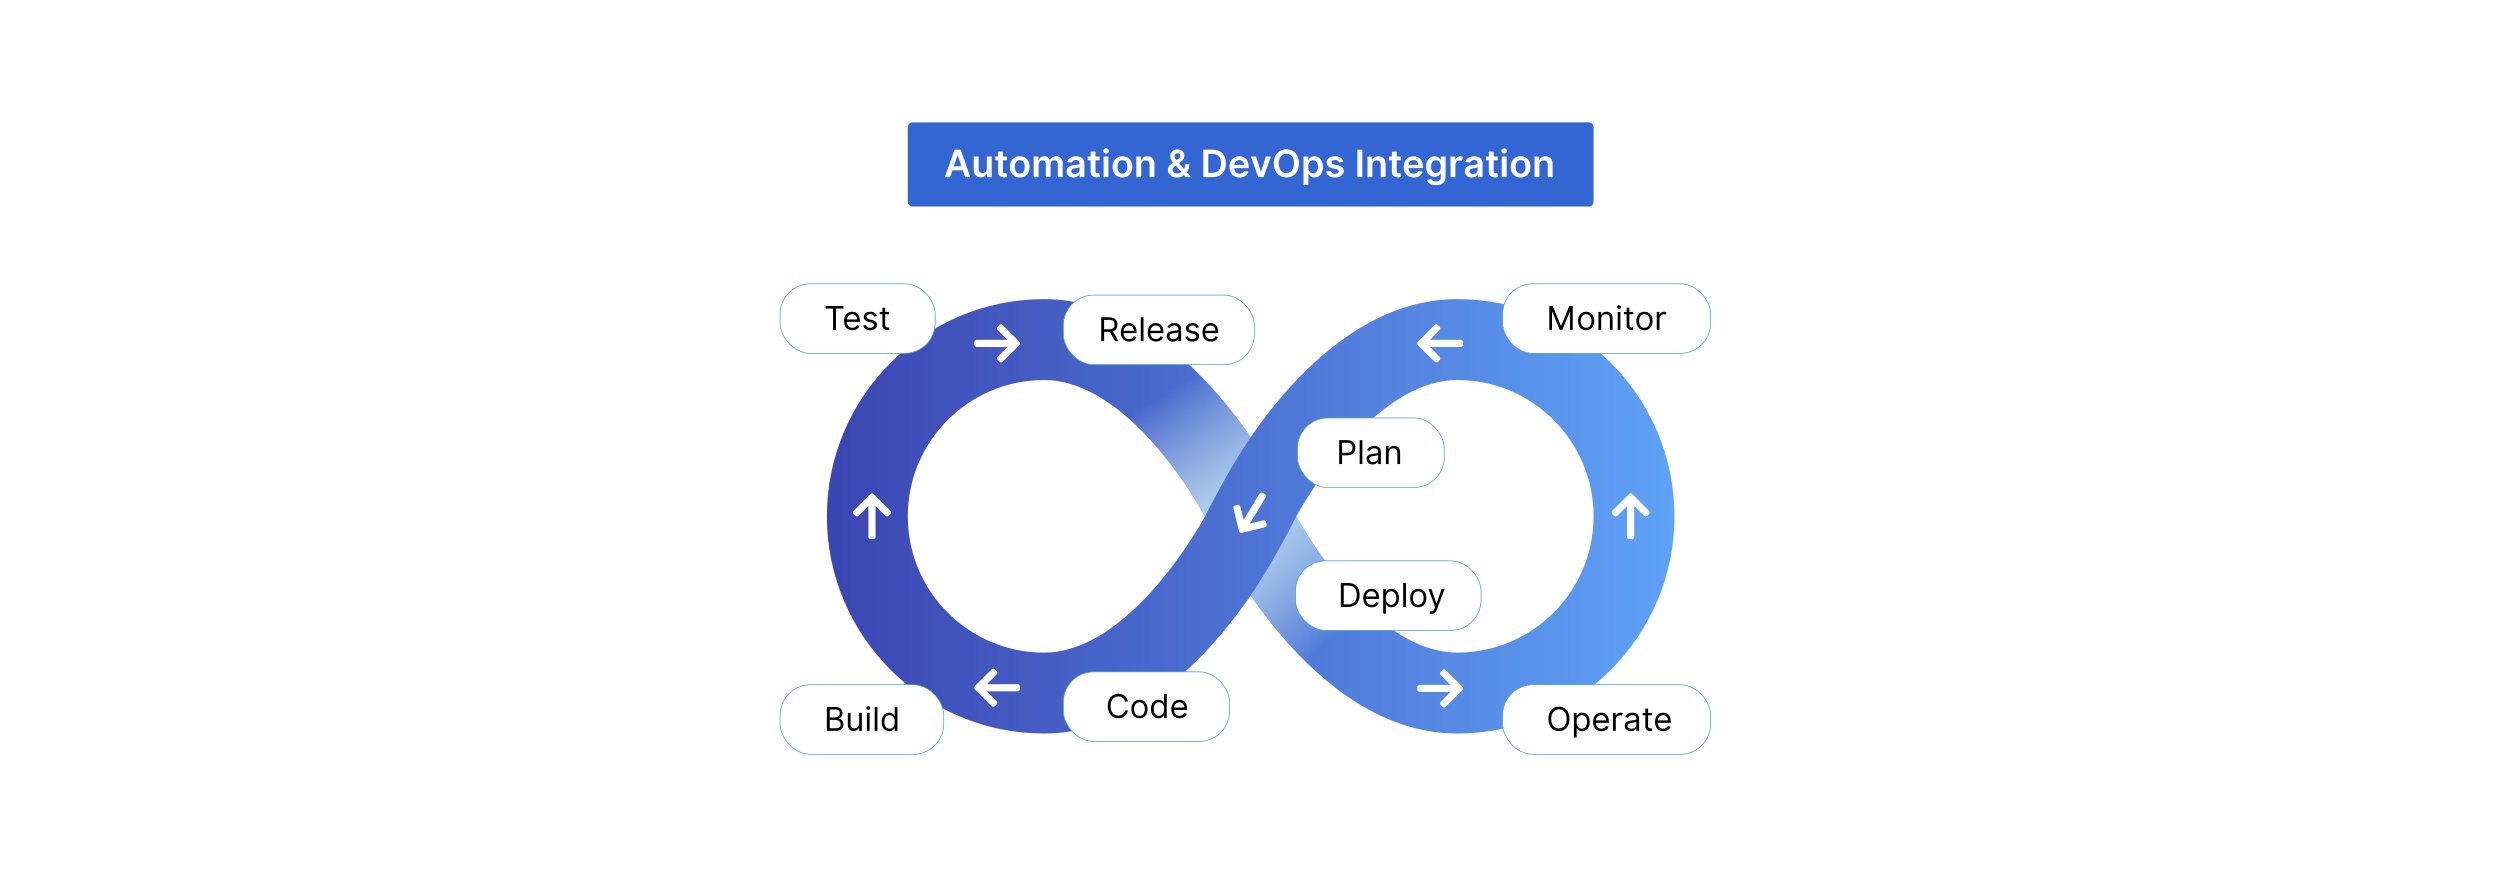 <?xml version="1.0" encoding="UTF-8"?>
<svg xmlns="http://www.w3.org/2000/svg" xmlns:xlink="http://www.w3.org/1999/xlink" viewBox="0 0 860 300">
  <defs>
    <linearGradient id="linear-gradient" x1="281.583" y1="177.615" x2="575.986" y2="177.615" gradientUnits="userSpaceOnUse">
      <stop offset="0" stop-color="#3b44b1"/>
      <stop offset="1" stop-color="#5fa2f6"/>
    </linearGradient>
    <linearGradient id="linear-gradient-2" x1="281.583" x2="575.987" xlink:href="#linear-gradient"/>
    <linearGradient id="linear-gradient-3" x1="461.368" y1="215.924" x2="432.144" y2="187.861" gradientUnits="userSpaceOnUse">
      <stop offset="0" stop-color="#cae0f1" stop-opacity="0"/>
      <stop offset="1" stop-color="#aed0ec"/>
    </linearGradient>
    <linearGradient id="linear-gradient-4" x1="401.45" y1="134.854" x2="424.411" y2="170.571" xlink:href="#linear-gradient-3"/>
  </defs>
  <g isolation="isolate">
    <g id="Layer_1" data-name="Layer 1">
      <rect x="0" y="0" width="860" height="300" fill="#fff"/>
      <g>
        <g>
          <path d="M359.166,252.335c-41.201,0-74.72-33.519-74.72-74.72s33.519-74.721,74.72-74.721c50.391,0,82.303,65.942,83.636,68.748l2.837,5.972-2.837,5.972c-1.334,2.807-33.245,68.747-83.636,68.747ZM359.166,130.727c-25.854,0-46.889,21.034-46.889,46.889s21.034,46.888,46.889,46.888c24.064,0,45.787-29.805,55.373-46.888-9.586-17.084-31.309-46.889-55.373-46.889Z" fill="url(#linear-gradient)"/>
          <path d="M501.3,252.335c-50.391,0-82.303-65.941-83.636-68.747l-2.837-5.972,2.837-5.972c1.334-2.807,33.245-68.748,83.636-68.748,41.201,0,74.721,33.519,74.721,74.721s-33.519,74.72-74.721,74.72ZM445.927,177.615c9.586,17.083,31.309,46.888,55.373,46.888,25.855,0,46.889-21.034,46.889-46.888s-21.034-46.889-46.889-46.889c-24.064,0-45.787,29.805-55.373,46.889Z" fill="url(#linear-gradient-2)"/>
          <path d="M471.571,210.674l-17.571,21.495c-9.769-8.581-17.775-18.601-23.768-27.312l.009-.019c7.719-11.216,15.688-27.219,15.688-27.219,5.344,9.518,14.454,22.998,25.642,33.055Z" fill="url(#linear-gradient-3)" mix-blend-mode="multiply"/>
          <path d="M430.232,150.381c-7.719,11.216-15.697,27.238-15.697,27.238-5.344-9.518-14.454-22.998-25.642-33.055l17.571-21.495c9.769,8.581,17.775,18.601,23.768,27.312Z" fill="url(#linear-gradient-4)" mix-blend-mode="multiply"/>
        </g>
        <g>
          <rect x="312.277" y="42.104" width="235.912" height="28.955" rx="1.65" ry="1.65" fill="#3365d3"/>
          <g>
            <path d="M325.036,60.925l3.323-9.438h2.11l3.327,9.438h-1.825l-.783-2.328h-3.549l-.778,2.328h-1.825ZM330.728,57.223l-1.276-3.801h-.074l-1.276,3.801h2.627Z" fill="#fff"/>
            <path d="M339.478,53.846h1.668v7.078h-1.617v-1.258h-.073c-.323.791-1.069,1.35-2.13,1.35-1.392,0-2.359-.963-2.359-2.664v-4.506h1.669v4.248c0,.898.534,1.465,1.336,1.465.737,0,1.507-.533,1.507-1.611v-4.102Z" fill="#fff"/>
            <path d="M346.394,55.135h-1.397v3.66c0,.672.337.82.756.82.208,0,.397-.043.489-.065l.28,1.303c-.18.06-.507.152-.981.166-1.253.037-2.221-.617-2.212-1.949v-3.936h-1.004v-1.289h1.004v-1.697h1.668v1.697h1.397v1.289Z" fill="#fff"/>
            <path d="M347.412,57.413c0-2.193,1.318-3.658,3.392-3.658s3.392,1.465,3.392,3.658c0,2.189-1.318,3.65-3.392,3.65s-3.392-1.461-3.392-3.65ZM352.504,57.409c0-1.295-.561-2.332-1.691-2.332-1.147,0-1.709,1.037-1.709,2.332s.561,2.316,1.709,2.316c1.13,0,1.691-1.022,1.691-2.316Z" fill="#fff"/>
            <path d="M355.605,53.846h1.595v1.203h.083c.295-.807,1.004-1.295,1.953-1.295.954,0,1.641.492,1.913,1.295h.073c.314-.789,1.097-1.295,2.124-1.295,1.3,0,2.212.838,2.212,2.418v4.752h-1.672v-4.494c0-.875-.535-1.272-1.208-1.272-.807,0-1.281.553-1.281,1.35v4.416h-1.636v-4.562c0-.729-.483-1.203-1.188-1.203-.719,0-1.3.59-1.3,1.461v4.305h-1.668v-7.078Z" fill="#fff"/>
            <path d="M366.921,58.938c0-1.594,1.313-2.004,2.687-2.152,1.249-.133,1.751-.156,1.751-.637v-.027c0-.695-.424-1.092-1.198-1.092-.815,0-1.285.414-1.451.898l-1.558-.221c.369-1.291,1.512-1.953,3-1.953,1.351,0,2.876.56,2.876,2.432v4.738h-1.605v-.973h-.055c-.305.594-.968,1.115-2.078,1.115-1.351,0-2.369-.738-2.369-2.129ZM371.363,58.385v-.834c-.217.174-1.092.285-1.53.346-.746.105-1.304.373-1.304,1.014,0,.611.498.93,1.193.93,1.005,0,1.641-.668,1.641-1.455Z" fill="#fff"/>
            <path d="M378.243,55.135h-1.397v3.66c0,.672.336.82.756.82.207,0,.397-.043.488-.065l.281,1.303c-.18.06-.507.152-.981.166-1.254.037-2.222-.617-2.212-1.949v-3.936h-1.005v-1.289h1.005v-1.697h1.668v1.697h1.397v1.289Z" fill="#fff"/>
            <path d="M379.51,51.938c0-.502.433-.908.968-.908.529,0,.963.406.963.908,0,.498-.434.902-.963.902-.535,0-.968-.404-.968-.902ZM379.639,53.846h1.668v7.078h-1.668v-7.078Z" fill="#fff"/>
            <path d="M382.717,57.413c0-2.193,1.318-3.658,3.392-3.658s3.392,1.465,3.392,3.658c0,2.189-1.318,3.65-3.392,3.65s-3.392-1.461-3.392-3.65ZM387.809,57.409c0-1.295-.561-2.332-1.691-2.332-1.147,0-1.709,1.037-1.709,2.332s.561,2.316,1.709,2.316c1.13,0,1.691-1.022,1.691-2.316Z" fill="#fff"/>
            <path d="M392.577,60.925h-1.668v-7.078h1.595v1.203h.083c.322-.789,1.051-1.295,2.11-1.295,1.461,0,2.429.967,2.424,2.662v4.508h-1.668v-4.25c0-.943-.517-1.51-1.378-1.51-.881,0-1.498.59-1.498,1.611v4.148Z" fill="#fff"/>
            <path d="M401.751,58.417c0-1.109.72-1.787,1.77-2.512-.543-.672-.968-1.359-.968-2.201,0-1.342.982-2.332,2.475-2.332,1.489,0,2.397.99,2.397,2.143,0,.894-.465,1.58-1.253,2.152l-.595.438,1.724,2.018c.249-.465.397-1.023.397-1.645h1.433c0,1.295-.359,2.211-.82,2.83l1.383,1.617h-1.807l-.604-.691c-.659.57-1.585.83-2.419.83-1.932,0-3.111-1.145-3.111-2.647ZM404.415,56.952l-.152.111c-.627.461-.875.953-.875,1.279,0,.748.599,1.346,1.524,1.346.503,0,1.015-.174,1.461-.496l-1.958-2.24ZM405.258,54.721c.493-.318.752-.654.752-1.133,0-.406-.364-.85-.959-.85-.604,0-1.009.477-1.009.986,0,.434.285.871.682,1.359l.534-.363Z" fill="#fff"/>
            <path d="M413.935,60.925v-9.438h3.263c2.811,0,4.516,1.77,4.516,4.709,0,2.949-1.705,4.729-4.58,4.729h-3.198ZM417.05,59.444c1.968,0,2.968-1.078,2.968-3.248,0-2.162-1-3.231-2.917-3.231h-1.456v6.479h1.405Z" fill="#fff"/>
            <path d="M422.956,57.426c0-2.184,1.323-3.672,3.351-3.672,1.741,0,3.234,1.092,3.234,3.574v.512h-4.931c.014,1.213.729,1.922,1.807,1.922.719,0,1.272-.312,1.498-.912l1.558.176c-.295,1.23-1.429,2.037-3.079,2.037-2.133,0-3.438-1.416-3.438-3.637ZM427.943,56.717c-.009-.963-.654-1.664-1.613-1.664-.995,0-1.663.76-1.714,1.664h3.327Z" fill="#fff"/>
            <path d="M434.68,60.925h-1.844l-2.521-7.078h1.778l1.627,5.258h.074l1.631-5.258h1.774l-2.521,7.078Z" fill="#fff"/>
            <path d="M442.522,61.053c-2.479,0-4.336-1.803-4.336-4.848,0-3.051,1.856-4.848,4.336-4.848,2.475,0,4.336,1.797,4.336,4.848s-1.861,4.848-4.336,4.848ZM442.522,52.891c-1.534,0-2.617,1.166-2.617,3.314,0,2.147,1.083,3.312,2.617,3.312,1.539,0,2.617-1.166,2.617-3.312,0-2.148-1.078-3.314-2.617-3.314Z" fill="#fff"/>
            <path d="M448.406,53.846h1.641v1.17h.097c.253-.512.773-1.262,2.022-1.262,1.636,0,2.922,1.279,2.922,3.639,0,2.332-1.249,3.654-2.917,3.654-1.217,0-1.765-.723-2.027-1.238h-.069v3.769h-1.668v-9.732ZM451.705,59.68c1.102,0,1.683-.969,1.683-2.295,0-1.318-.571-2.264-1.683-2.264-1.073,0-1.663.891-1.663,2.264s.599,2.295,1.663,2.295Z" fill="#fff"/>
            <path d="M460.584,55.883c-.129-.467-.534-.885-1.304-.885-.696,0-1.227.33-1.222.81-.005.41.281.658,1,.82l1.207.258c1.337.291,1.986.908,1.991,1.916-.005,1.342-1.254,2.26-3.023,2.26-1.737,0-2.829-.769-3.036-2.07l1.627-.156c.143.637.64.967,1.405.967.792,0,1.317-.363,1.317-.848,0-.4-.304-.662-.953-.807l-1.208-.252c-1.359-.281-1.995-.963-1.99-1.996-.005-1.309,1.156-2.147,2.861-2.147,1.659,0,2.617.764,2.848,1.963l-1.52.166Z" fill="#fff"/>
            <path d="M468.639,60.925h-1.71v-9.438h1.71v9.438Z" fill="#fff"/>
            <path d="M472.09,60.925h-1.668v-7.078h1.594v1.203h.083c.323-.789,1.051-1.295,2.11-1.295,1.461,0,2.429.967,2.425,2.662v4.508h-1.669v-4.25c0-.943-.516-1.51-1.378-1.51-.88,0-1.497.59-1.497,1.611v4.148Z" fill="#fff"/>
            <path d="M481.867,55.135h-1.397v3.66c0,.672.337.82.756.82.207,0,.397-.043.488-.065l.281,1.303c-.18.06-.507.152-.981.166-1.253.037-2.221-.617-2.212-1.949v-3.936h-1.005v-1.289h1.005v-1.697h1.668v1.697h1.397v1.289Z" fill="#fff"/>
            <path d="M482.885,57.426c0-2.184,1.323-3.672,3.351-3.672,1.741,0,3.234,1.092,3.234,3.574v.512h-4.931c.014,1.213.729,1.922,1.807,1.922.719,0,1.272-.312,1.498-.912l1.558.176c-.295,1.23-1.429,2.037-3.079,2.037-2.133,0-3.438-1.416-3.438-3.637ZM487.871,56.717c-.01-.963-.654-1.664-1.613-1.664-.995,0-1.663.76-1.714,1.664h3.327Z" fill="#fff"/>
            <path d="M490.834,61.938l1.502-.365c.202.389.644.863,1.649.863.949,0,1.641-.43,1.641-1.443v-1.34h-.083c-.258.519-.825,1.17-2.037,1.17-1.631,0-2.917-1.152-2.917-3.461,0-2.328,1.286-3.607,2.922-3.607,1.249,0,1.779.75,2.032,1.262h.092v-1.17h1.645v7.193c0,1.783-1.41,2.658-3.322,2.658-1.802,0-2.82-.797-3.124-1.76ZM495.635,57.352c0-1.34-.59-2.231-1.663-2.231-1.11,0-1.682.945-1.682,2.231,0,1.305.58,2.162,1.682,2.162,1.065,0,1.663-.81,1.663-2.162Z" fill="#fff"/>
            <path d="M498.994,53.846h1.617v1.18h.073c.259-.82.932-1.281,1.747-1.281.383,0,.7.102.949.258l-.517,1.383c-.18-.084-.387-.148-.658-.148-.871,0-1.544.633-1.544,1.525v4.162h-1.668v-7.078Z" fill="#fff"/>
            <path d="M503.898,58.938c0-1.594,1.313-2.004,2.687-2.152,1.249-.133,1.751-.156,1.751-.637v-.027c0-.695-.424-1.092-1.198-1.092-.815,0-1.285.414-1.451.898l-1.558-.221c.368-1.291,1.512-1.953,3-1.953,1.35,0,2.875.56,2.875,2.432v4.738h-1.603v-.973h-.055c-.305.594-.968,1.115-2.079,1.115-1.35,0-2.368-.738-2.368-2.129ZM508.34,58.385v-.834c-.217.174-1.093.285-1.53.346-.746.105-1.304.373-1.304,1.014,0,.611.497.93,1.193.93,1.005,0,1.641-.668,1.641-1.455Z" fill="#fff"/>
            <path d="M515.219,55.135h-1.397v3.66c0,.672.337.82.756.82.207,0,.397-.043.488-.065l.281,1.303c-.18.06-.507.152-.981.166-1.253.037-2.221-.617-2.212-1.949v-3.936h-1.005v-1.289h1.005v-1.697h1.668v1.697h1.397v1.289Z" fill="#fff"/>
            <path d="M516.486,51.938c0-.502.433-.908.968-.908.529,0,.963.406.963.908,0,.498-.434.902-.963.902-.535,0-.968-.404-.968-.902ZM516.614,53.846h1.668v7.078h-1.668v-7.078Z" fill="#fff"/>
            <path d="M519.693,57.413c0-2.193,1.318-3.658,3.392-3.658s3.392,1.465,3.392,3.658c0,2.189-1.317,3.65-3.392,3.65s-3.392-1.461-3.392-3.65ZM524.784,57.409c0-1.295-.561-2.332-1.69-2.332-1.147,0-1.71,1.037-1.71,2.332s.562,2.316,1.71,2.316c1.129,0,1.69-1.022,1.69-2.316Z" fill="#fff"/>
            <path d="M529.554,60.925h-1.668v-7.078h1.594v1.203h.083c.323-.789,1.051-1.295,2.111-1.295,1.46,0,2.428.967,2.424,2.662v4.508h-1.669v-4.25c0-.943-.516-1.51-1.378-1.51-.88,0-1.497.59-1.497,1.611v4.148Z" fill="#fff"/>
          </g>
        </g>
        <g>
          <rect x="516.888" y="97.62" width="71.573" height="23.936" rx="10.438" ry="10.438" fill="#fff" stroke="#4b9bc6" stroke-miterlimit="10" stroke-width=".25"/>
          <g>
            <path d="M534.151,105.26l2.794,6.822h.096l2.793-6.822h1.188v8.219h-.932v-6.244h-.08l-2.568,6.244h-.898l-2.568-6.244h-.08v6.244h-.932v-8.219h1.188Z"/>
            <path d="M542.84,110.428c0-1.926,1.123-3.193,2.793-3.193,1.669,0,2.793,1.268,2.793,3.193,0,1.91-1.124,3.178-2.793,3.178-1.67,0-2.793-1.268-2.793-3.178ZM547.479,110.428c0-1.236-.578-2.344-1.846-2.344-1.269,0-1.846,1.107-1.846,2.344s.577,2.328,1.846,2.328c1.268,0,1.846-1.092,1.846-2.328Z"/>
            <path d="M550.809,113.479h-.946v-6.164h.915v.963h.08c.289-.627.866-1.043,1.798-1.043,1.248,0,2.087.754,2.087,2.326v3.918h-.947v-3.853c0-.967-.534-1.541-1.413-1.541-.906,0-1.573.611-1.573,1.685v3.709Z"/>
            <path d="M556.275,105.645c0-.353.306-.643.675-.643s.674.289.674.643-.305.643-.674.643-.675-.289-.675-.643ZM556.468,107.315h.946v6.164h-.946v-6.164Z"/>
            <path d="M561.826,108.118h-1.316v3.596c0,.803.401.93.818.93.209,0,.337-.031.418-.047l.192.85c-.129.049-.353.113-.706.113-.803,0-1.67-.514-1.67-1.59v-3.852h-.931v-.803h.931v-1.477h.947v1.477h1.316v.803Z"/>
            <path d="M562.898,110.428c0-1.926,1.123-3.193,2.793-3.193,1.669,0,2.793,1.268,2.793,3.193,0,1.91-1.124,3.178-2.793,3.178-1.67,0-2.793-1.268-2.793-3.178ZM567.536,110.428c0-1.236-.578-2.344-1.846-2.344-1.269,0-1.846,1.107-1.846,2.344s.577,2.328,1.846,2.328c1.268,0,1.846-1.092,1.846-2.328Z"/>
            <path d="M569.92,107.315h.915v.93h.064c.221-.609.859-1.027,1.605-1.027.341,0,.594.09.787.225l-.321.803c-.133-.066-.31-.111-.546-.111-.899,0-1.558.613-1.558,1.445v3.9h-.946v-6.164Z"/>
          </g>
        </g>
        <g>
          <rect x="516.888" y="235.546" width="71.573" height="23.936" rx="10.438" ry="10.438" fill="#fff" stroke="#4b9bc6" stroke-miterlimit="10" stroke-width=".25"/>
          <g>
            <path d="M536.27,251.516c-2.103,0-3.628-1.621-3.628-4.221,0-2.602,1.525-4.223,3.628-4.223s3.628,1.621,3.628,4.223c0,2.6-1.524,4.221-3.628,4.221ZM536.27,244.005c-1.492,0-2.664,1.156-2.664,3.291s1.172,3.291,2.664,3.291c1.493,0,2.665-1.156,2.665-3.291s-1.172-3.291-2.665-3.291Z"/>
            <path d="M541.429,245.241h.915v.979h.112c.208-.32.577-1.059,1.781-1.059,1.558,0,2.633,1.234,2.633,3.178,0,1.959-1.075,3.193-2.616,3.193-1.188,0-1.59-.738-1.798-1.074h-.081v3.258h-.946v-8.475ZM544.125,250.682c1.188,0,1.798-1.043,1.798-2.359,0-1.301-.594-2.312-1.798-2.312-1.155,0-1.766.932-1.766,2.312,0,1.397.626,2.359,1.766,2.359Z"/>
            <path d="M548.019,248.37c0-1.893,1.107-3.209,2.776-3.209,1.284,0,2.649.785,2.649,3.082v.4h-4.475c.044,1.32.81,2.039,1.922,2.039.742,0,1.3-.32,1.541-.963l.915.256c-.289.932-1.204,1.557-2.456,1.557-1.782,0-2.873-1.268-2.873-3.162ZM552.481,247.825c0-1.043-.658-1.815-1.685-1.815-1.083,0-1.762.856-1.825,1.815h3.511Z"/>
            <path d="M554.881,245.241h.915v.93h.064c.221-.609.859-1.027,1.605-1.027.341,0,.594.09.787.225l-.321.803c-.133-.066-.31-.111-.546-.111-.899,0-1.558.613-1.558,1.445v3.9h-.946v-6.164Z"/>
            <path d="M558.921,249.655c0-1.412,1.248-1.666,2.392-1.815,1.124-.144,1.589-.103,1.589-.56v-.033c0-.791-.429-1.252-1.3-1.252-.903,0-1.397.482-1.605.932l-.898-.322c.481-1.123,1.541-1.443,2.472-1.443.786,0,2.279.225,2.279,2.182v4.062h-.947v-.836h-.048c-.192.402-.755.981-1.83.981-1.172,0-2.103-.691-2.103-1.895ZM562.902,249.173v-.865c-.16.191-1.235.305-1.637.352-.739.098-1.397.322-1.397,1.045,0,.658.545.994,1.3.994,1.124,0,1.733-.754,1.733-1.525Z"/>
            <path d="M568.256,246.044h-1.316v3.596c0,.803.401.93.818.93.209,0,.337-.031.418-.047l.192.85c-.129.049-.353.113-.706.113-.803,0-1.67-.514-1.67-1.59v-3.852h-.931v-.803h.931v-1.477h.947v1.477h1.316v.803Z"/>
            <path d="M569.326,248.37c0-1.893,1.107-3.209,2.776-3.209,1.284,0,2.649.785,2.649,3.082v.4h-4.475c.044,1.32.81,2.039,1.922,2.039.742,0,1.301-.32,1.541-.963l.915.256c-.289.932-1.204,1.557-2.456,1.557-1.781,0-2.873-1.268-2.873-3.162ZM573.788,247.825c0-1.043-.658-1.815-1.685-1.815-1.083,0-1.762.856-1.825,1.815h3.511Z"/>
          </g>
        </g>
        <g>
          <rect x="268.36" y="97.62" width="53.336" height="23.936" rx="10.438" ry="10.438" fill="#fff" stroke="#4b9bc6" stroke-miterlimit="10" stroke-width=".25"/>
          <g>
            <path d="M283.985,105.26h6.164v.883h-2.584v7.336h-.995v-7.336h-2.584v-.883Z"/>
            <path d="M290.366,110.444c0-1.893,1.108-3.209,2.777-3.209,1.284,0,2.648.785,2.648,3.082v.4h-4.475c.044,1.32.811,2.039,1.922,2.039.743,0,1.3-.32,1.541-.963l.915.256c-.289.932-1.204,1.557-2.456,1.557-1.782,0-2.873-1.268-2.873-3.162ZM294.829,109.899c0-1.043-.658-1.815-1.685-1.815-1.083,0-1.762.856-1.826,1.815h3.512Z"/>
            <path d="M300.744,108.936c-.165-.426-.506-.883-1.333-.883-.754,0-1.316.385-1.316.914,0,.475.329.719,1.06.9l.915.225c1.1.268,1.637.81,1.637,1.668,0,1.065-.975,1.846-2.408,1.846-1.26,0-2.123-.557-2.344-1.603l.899-.225c.169.662.654.994,1.429.994.883,0,1.445-.434,1.445-.963,0-.426-.293-.723-.915-.867l-1.027-.24c-1.132-.266-1.637-.834-1.637-1.685,0-1.043.963-1.781,2.263-1.781,1.22,0,1.886.586,2.183,1.461l-.851.24Z"/>
            <path d="M305.81,108.118h-1.316v3.596c0,.803.401.93.818.93.209,0,.337-.031.417-.047l.193.85c-.129.049-.353.113-.707.113-.803,0-1.669-.514-1.669-1.59v-3.852h-.931v-.803h.931v-1.477h.947v1.477h1.316v.803Z"/>
          </g>
        </g>
        <g>
          <rect x="268.36" y="235.546" width="56.28" height="23.936" rx="10.438" ry="10.438" fill="#fff" stroke="#4b9bc6" stroke-miterlimit="10" stroke-width=".25"/>
          <g>
            <path d="M284.434,243.186h2.873c1.717,0,2.52.979,2.52,2.182,0,1.06-.626,1.525-1.332,1.719v.08c.754.049,1.653.754,1.653,2.055,0,1.236-.803,2.184-2.745,2.184h-2.97v-8.219ZM287.276,246.798c.899,0,1.605-.562,1.605-1.43,0-.721-.482-1.299-1.573-1.299h-1.878v2.728h1.846ZM287.404,250.522c1.3,0,1.798-.578,1.798-1.301,0-.834-.674-1.557-1.75-1.557h-2.023v2.857h1.975Z"/>
            <path d="M295.534,245.241h.947v6.164h-.947v-1.043h-.065c-.289.625-.898,1.123-1.83,1.123-1.156,0-1.991-.754-1.991-2.328v-3.916h.947v3.852c0,.898.561,1.477,1.348,1.477.707,0,1.589-.529,1.589-1.685v-3.643Z"/>
            <path d="M298.014,243.571c0-.353.305-.643.674-.643.37,0,.674.289.674.643s-.305.643-.674.643c-.369,0-.674-.289-.674-.643ZM298.207,245.241h.947v6.164h-.947v-6.164Z"/>
            <path d="M301.832,251.405h-.947v-8.219h.947v8.219Z"/>
            <path d="M303.273,248.339c0-1.943,1.076-3.178,2.633-3.178,1.204,0,1.573.738,1.782,1.059h.081v-3.033h.947v8.219h-.915v-.947h-.112c-.208.336-.61,1.074-1.798,1.074-1.541,0-2.617-1.234-2.617-3.193ZM307.784,248.323c0-1.381-.61-2.312-1.766-2.312-1.204,0-1.798,1.012-1.798,2.312,0,1.316.61,2.359,1.798,2.359,1.14,0,1.766-.963,1.766-2.359Z"/>
          </g>
        </g>
        <g>
          <rect x="445.639" y="192.926" width="63.841" height="23.936" rx="10.438" ry="10.438" fill="#fff" stroke="#4b9bc6" stroke-miterlimit="10" stroke-width=".25"/>
          <g>
            <path d="M461.256,208.786v-8.219h2.648c2.393,0,3.805,1.541,3.805,4.094,0,2.568-1.412,4.125-3.917,4.125h-2.536ZM463.729,207.903c2.038,0,3.018-1.236,3.018-3.242,0-1.992-.98-3.211-2.905-3.211h-1.59v6.453h1.478Z"/>
            <path d="M468.952,205.751c0-1.893,1.107-3.209,2.776-3.209,1.284,0,2.649.785,2.649,3.082v.4h-4.475c.044,1.32.81,2.039,1.922,2.039.742,0,1.3-.32,1.541-.963l.915.256c-.289.932-1.204,1.557-2.456,1.557-1.782,0-2.873-1.268-2.873-3.162ZM473.414,205.206c0-1.043-.658-1.815-1.685-1.815-1.083,0-1.762.856-1.825,1.815h3.511Z"/>
            <path d="M475.815,202.622h.915v.979h.112c.208-.32.577-1.059,1.781-1.059,1.558,0,2.633,1.234,2.633,3.178,0,1.959-1.075,3.193-2.616,3.193-1.188,0-1.59-.738-1.798-1.074h-.081v3.258h-.946v-8.475ZM478.511,208.063c1.188,0,1.798-1.043,1.798-2.359,0-1.301-.594-2.312-1.798-2.312-1.155,0-1.766.932-1.766,2.312,0,1.397.626,2.359,1.766,2.359Z"/>
            <path d="M483.64,208.786h-.946v-8.219h.946v8.219Z"/>
            <path d="M485.081,205.735c0-1.926,1.123-3.193,2.793-3.193,1.669,0,2.793,1.268,2.793,3.193,0,1.91-1.124,3.178-2.793,3.178-1.67,0-2.793-1.268-2.793-3.178ZM489.72,205.735c0-1.236-.578-2.344-1.846-2.344-1.269,0-1.846,1.107-1.846,2.344s.577,2.328,1.846,2.328c1.268,0,1.846-1.092,1.846-2.328Z"/>
            <path d="M491.768,211.065l.24-.836c.69.178,1.128.09,1.461-.834l.209-.578-2.279-6.195h1.027l1.701,4.912h.065l1.701-4.912h1.027l-2.648,7.158c-.353.947-.947,1.397-1.815,1.397-.32,0-.594-.065-.69-.111Z"/>
          </g>
        </g>
        <g>
          <rect x="446.313" y="143.776" width="50.516" height="23.936" rx="10.438" ry="10.438" fill="#fff" stroke="#4b9bc6" stroke-miterlimit="10" stroke-width=".25"/>
          <g>
            <path d="M460.676,151.417h2.777c1.93,0,2.793,1.147,2.793,2.6s-.863,2.617-2.777,2.617h-1.798v3.002h-.995v-8.219ZM463.437,155.751c1.32,0,1.83-.746,1.83-1.734,0-.986-.51-1.717-1.846-1.717h-1.75v3.451h1.766Z"/>
            <path d="M468.661,159.635h-.946v-8.219h.946v8.219Z"/>
            <path d="M470.104,157.885c0-1.412,1.248-1.666,2.392-1.815,1.124-.144,1.589-.103,1.589-.56v-.033c0-.791-.429-1.252-1.3-1.252-.903,0-1.397.482-1.605.932l-.898-.322c.481-1.123,1.541-1.443,2.472-1.443.786,0,2.279.225,2.279,2.182v4.062h-.947v-.836h-.048c-.192.402-.755.981-1.83.981-1.172,0-2.103-.691-2.103-1.895ZM474.084,157.403v-.865c-.16.191-1.235.305-1.637.352-.738.098-1.397.322-1.397,1.045,0,.658.545.994,1.3.994,1.124,0,1.733-.754,1.733-1.525Z"/>
            <path d="M477.704,159.635h-.946v-6.164h.915v.963h.08c.289-.627.866-1.043,1.798-1.043,1.248,0,2.087.754,2.087,2.326v3.918h-.947v-3.853c0-.967-.534-1.541-1.413-1.541-.906,0-1.573.611-1.573,1.685v3.709Z"/>
          </g>
        </g>
        <g>
          <rect x="365.779" y="231.115" width="57.179" height="23.936" rx="10.438" ry="10.438" fill="#fff" stroke="#4b9bc6" stroke-miterlimit="10" stroke-width=".25"/>
          <g>
            <path d="M387.014,241.323c-.241-1.139-1.22-1.75-2.312-1.75-1.493,0-2.665,1.156-2.665,3.291s1.172,3.291,2.665,3.291c1.092,0,2.07-.609,2.312-1.75h.995c-.305,1.685-1.653,2.682-3.307,2.682-2.103,0-3.628-1.621-3.628-4.223,0-2.6,1.525-4.221,3.628-4.221,1.653,0,3.002.994,3.307,2.68h-.995Z"/>
            <path d="M389.188,243.924c0-1.928,1.123-3.195,2.793-3.195,1.669,0,2.793,1.268,2.793,3.195,0,1.91-1.124,3.178-2.793,3.178-1.67,0-2.793-1.268-2.793-3.178ZM393.826,243.924c0-1.236-.578-2.344-1.846-2.344-1.269,0-1.847,1.107-1.847,2.344s.578,2.326,1.847,2.326c1.268,0,1.846-1.09,1.846-2.326Z"/>
            <path d="M395.922,243.907c0-1.941,1.075-3.178,2.633-3.178,1.203,0,1.572.738,1.781,1.06h.08v-3.035h.947v8.219h-.915v-.947h-.112c-.209.338-.61,1.076-1.798,1.076-1.541,0-2.616-1.236-2.616-3.195ZM400.433,243.891c0-1.381-.61-2.311-1.766-2.311-1.204,0-1.798,1.012-1.798,2.311,0,1.316.609,2.359,1.798,2.359,1.14,0,1.766-.963,1.766-2.359Z"/>
            <path d="M402.929,243.94c0-1.895,1.107-3.211,2.776-3.211,1.284,0,2.649.787,2.649,3.082v.402h-4.475c.044,1.32.81,2.037,1.922,2.037.742,0,1.3-.32,1.541-.963l.915.258c-.289.93-1.204,1.557-2.456,1.557-1.782,0-2.873-1.268-2.873-3.162ZM407.391,243.393c0-1.043-.658-1.812-1.685-1.812-1.083,0-1.762.854-1.825,1.812h3.511Z"/>
          </g>
        </g>
        <g>
          <rect x="365.779" y="101.509" width="65.719" height="23.936" rx="10.438" ry="10.438" fill="#fff" stroke="#4b9bc6" stroke-miterlimit="10" stroke-width=".25"/>
          <g>
            <path d="M378.817,109.149h2.777c1.927,0,2.793,1.068,2.793,2.522,0,1.09-.489,1.945-1.537,2.303l1.858,3.394h-1.156l-1.733-3.215c-.068.004-.137.004-.208.004h-1.798v3.211h-.996v-8.219ZM381.578,113.258c1.316,0,1.83-.602,1.83-1.588,0-.988-.514-1.639-1.847-1.639h-1.749v3.227h1.766Z"/>
            <path d="M385.551,114.335c0-1.895,1.107-3.211,2.776-3.211,1.284,0,2.648.787,2.648,3.082v.402h-4.475c.045,1.32.811,2.037,1.923,2.037.742,0,1.3-.32,1.541-.963l.915.258c-.289.93-1.204,1.557-2.456,1.557-1.782,0-2.873-1.268-2.873-3.162ZM390.013,113.788c0-1.043-.658-1.812-1.685-1.812-1.083,0-1.762.854-1.826,1.812h3.512Z"/>
            <path d="M393.361,117.368h-.947v-8.219h.947v8.219Z"/>
            <path d="M394.802,114.335c0-1.895,1.107-3.211,2.776-3.211,1.284,0,2.649.787,2.649,3.082v.402h-4.475c.044,1.32.81,2.037,1.922,2.037.742,0,1.3-.32,1.541-.963l.915.258c-.289.93-1.204,1.557-2.456,1.557-1.782,0-2.873-1.268-2.873-3.162ZM399.264,113.788c0-1.043-.658-1.812-1.685-1.812-1.083,0-1.762.854-1.825,1.812h3.511Z"/>
            <path d="M401.376,115.618c0-1.412,1.248-1.664,2.392-1.812,1.124-.144,1.589-.105,1.589-.562v-.031c0-.791-.429-1.252-1.3-1.252-.903,0-1.397.48-1.605.93l-.898-.32c.481-1.123,1.541-1.445,2.472-1.445.786,0,2.279.225,2.279,2.184v4.061h-.947v-.834h-.048c-.192.4-.755.979-1.83.979-1.172,0-2.103-.69-2.103-1.895ZM405.357,115.137v-.867c-.16.193-1.235.305-1.637.353-.739.096-1.397.32-1.397,1.043,0,.658.545.996,1.3.996,1.124,0,1.733-.756,1.733-1.525Z"/>
            <path d="M411.545,112.825c-.164-.424-.505-.883-1.332-.883-.754,0-1.316.387-1.316.916,0,.473.329.719,1.06.898l.915.225c1.1.27,1.638.81,1.638,1.67,0,1.062-.976,1.846-2.408,1.846-1.26,0-2.123-.559-2.344-1.605l.899-.225c.168.662.654.996,1.429.996.883,0,1.444-.434,1.444-.965,0-.424-.293-.721-.915-.865l-1.027-.242c-1.132-.264-1.638-.834-1.638-1.685,0-1.043.964-1.781,2.264-1.781,1.22,0,1.887.586,2.184,1.461l-.852.24Z"/>
            <path d="M413.642,114.335c0-1.895,1.107-3.211,2.776-3.211,1.284,0,2.649.787,2.649,3.082v.402h-4.475c.044,1.32.81,2.037,1.922,2.037.742,0,1.3-.32,1.541-.963l.915.258c-.289.93-1.204,1.557-2.456,1.557-1.782,0-2.873-1.268-2.873-3.162ZM418.104,113.788c0-1.043-.658-1.812-1.685-1.812-1.083,0-1.762.854-1.825,1.812h3.511Z"/>
          </g>
        </g>
        <path d="M496.906,230.271l.401.199,5.779,5.777.214.416v.307l-.199.4-5.779,5.777c-.377.299-.784.283-1.154-.016-.501-.404-1.098-1.03-.6-1.676l3.398-3.41h-10.683c-.227,0-.545-.299-.636-.501-.13-.286-.135-1.207,0-1.487.085-.176.408-.47.605-.47h10.683l-3.29-3.303c-.628-.662-.018-1.363.539-1.798.13-.101.264-.156.414-.216h.307Z" fill="#fff"/>
        <path d="M341.536,230.042l-.401.199-5.779,5.777-.214.416v.307s.199.4.199.4l5.779,5.777c.377.299.784.283,1.154-.016.501-.404,1.098-1.03.6-1.676l-3.398-3.41h10.683c.227,0,.545-.299.636-.501.13-.286.135-1.207,0-1.487-.085-.176-.408-.47-.605-.47h-10.683s3.29-3.303,3.29-3.303c.628-.662.018-1.363-.539-1.798-.13-.101-.264-.156-.414-.216h-.307Z" fill="#fff"/>
        <path d="M493.941,111.586l-.401.199-5.779,5.777-.214.416v.307s.199.4.199.4l5.779,5.777c.377.299.784.283,1.154-.016.501-.404,1.098-1.03.6-1.676l-3.398-3.41h10.683c.227,0,.545-.299.636-.501.13-.286.135-1.207,0-1.487-.085-.176-.408-.47-.605-.47h-10.683s3.29-3.303,3.29-3.303c.628-.662.018-1.363-.539-1.798-.13-.101-.264-.156-.414-.216h-.307Z" fill="#fff"/>
        <path d="M344.5,111.586l.401.199,5.779,5.777.214.416v.307l-.199.4-5.779,5.777c-.377.299-.784.283-1.154-.016-.501-.404-1.098-1.03-.6-1.676l3.398-3.41h-10.683c-.227,0-.545-.299-.636-.501-.13-.286-.135-1.207,0-1.487.085-.176.408-.47.605-.47h10.683l-3.29-3.303c-.628-.662-.018-1.363.539-1.798.13-.101.264-.156.414-.216h.307Z" fill="#fff"/>
        <path d="M424.323,174.355l-.037.446,1.954,7.934.245.399.263.159.446.037,7.934-1.958c.451-.168.647-.524.583-.996-.086-.638-.314-1.472-1.124-1.38l-4.676,1.144,5.526-9.142c.117-.194.025-.621-.1-.804-.178-.259-.963-.74-1.272-.769-.194-.018-.614.105-.716.275l-5.526,9.142-1.124-4.524c-.242-.88-1.157-.72-1.818-.468-.154.059-.27.145-.399.243l-.159.263Z" fill="#fff"/>
        <path d="M554.407,176.133l.199-.401,5.777-5.779.416-.214h.307s.4.199.4.199l5.777,5.779c.299.377.283.784-.016,1.154-.404.501-1.03,1.098-1.676.6l-3.41-3.398v10.683c0,.227-.299.545-.501.636-.286.13-1.207.135-1.487,0-.176-.085-.47-.408-.47-.605v-10.683s-3.303,3.29-3.303,3.29c-.662.628-1.363.018-1.798-.539-.101-.13-.156-.264-.216-.414v-.307Z" fill="#fff"/>
        <path d="M293.422,176.133l.199-.401,5.777-5.779.416-.214h.307s.4.199.4.199l5.777,5.779c.299.377.283.784-.016,1.154-.404.501-1.03,1.098-1.676.6l-3.41-3.398v10.683c0,.227-.299.545-.501.636-.286.13-1.207.135-1.487,0-.176-.085-.47-.408-.47-.605v-10.683s-3.303,3.29-3.303,3.29c-.662.628-1.363.018-1.798-.539-.101-.13-.156-.264-.216-.414v-.307Z" fill="#fff"/>
      </g>
    </g>
  </g>
</svg>